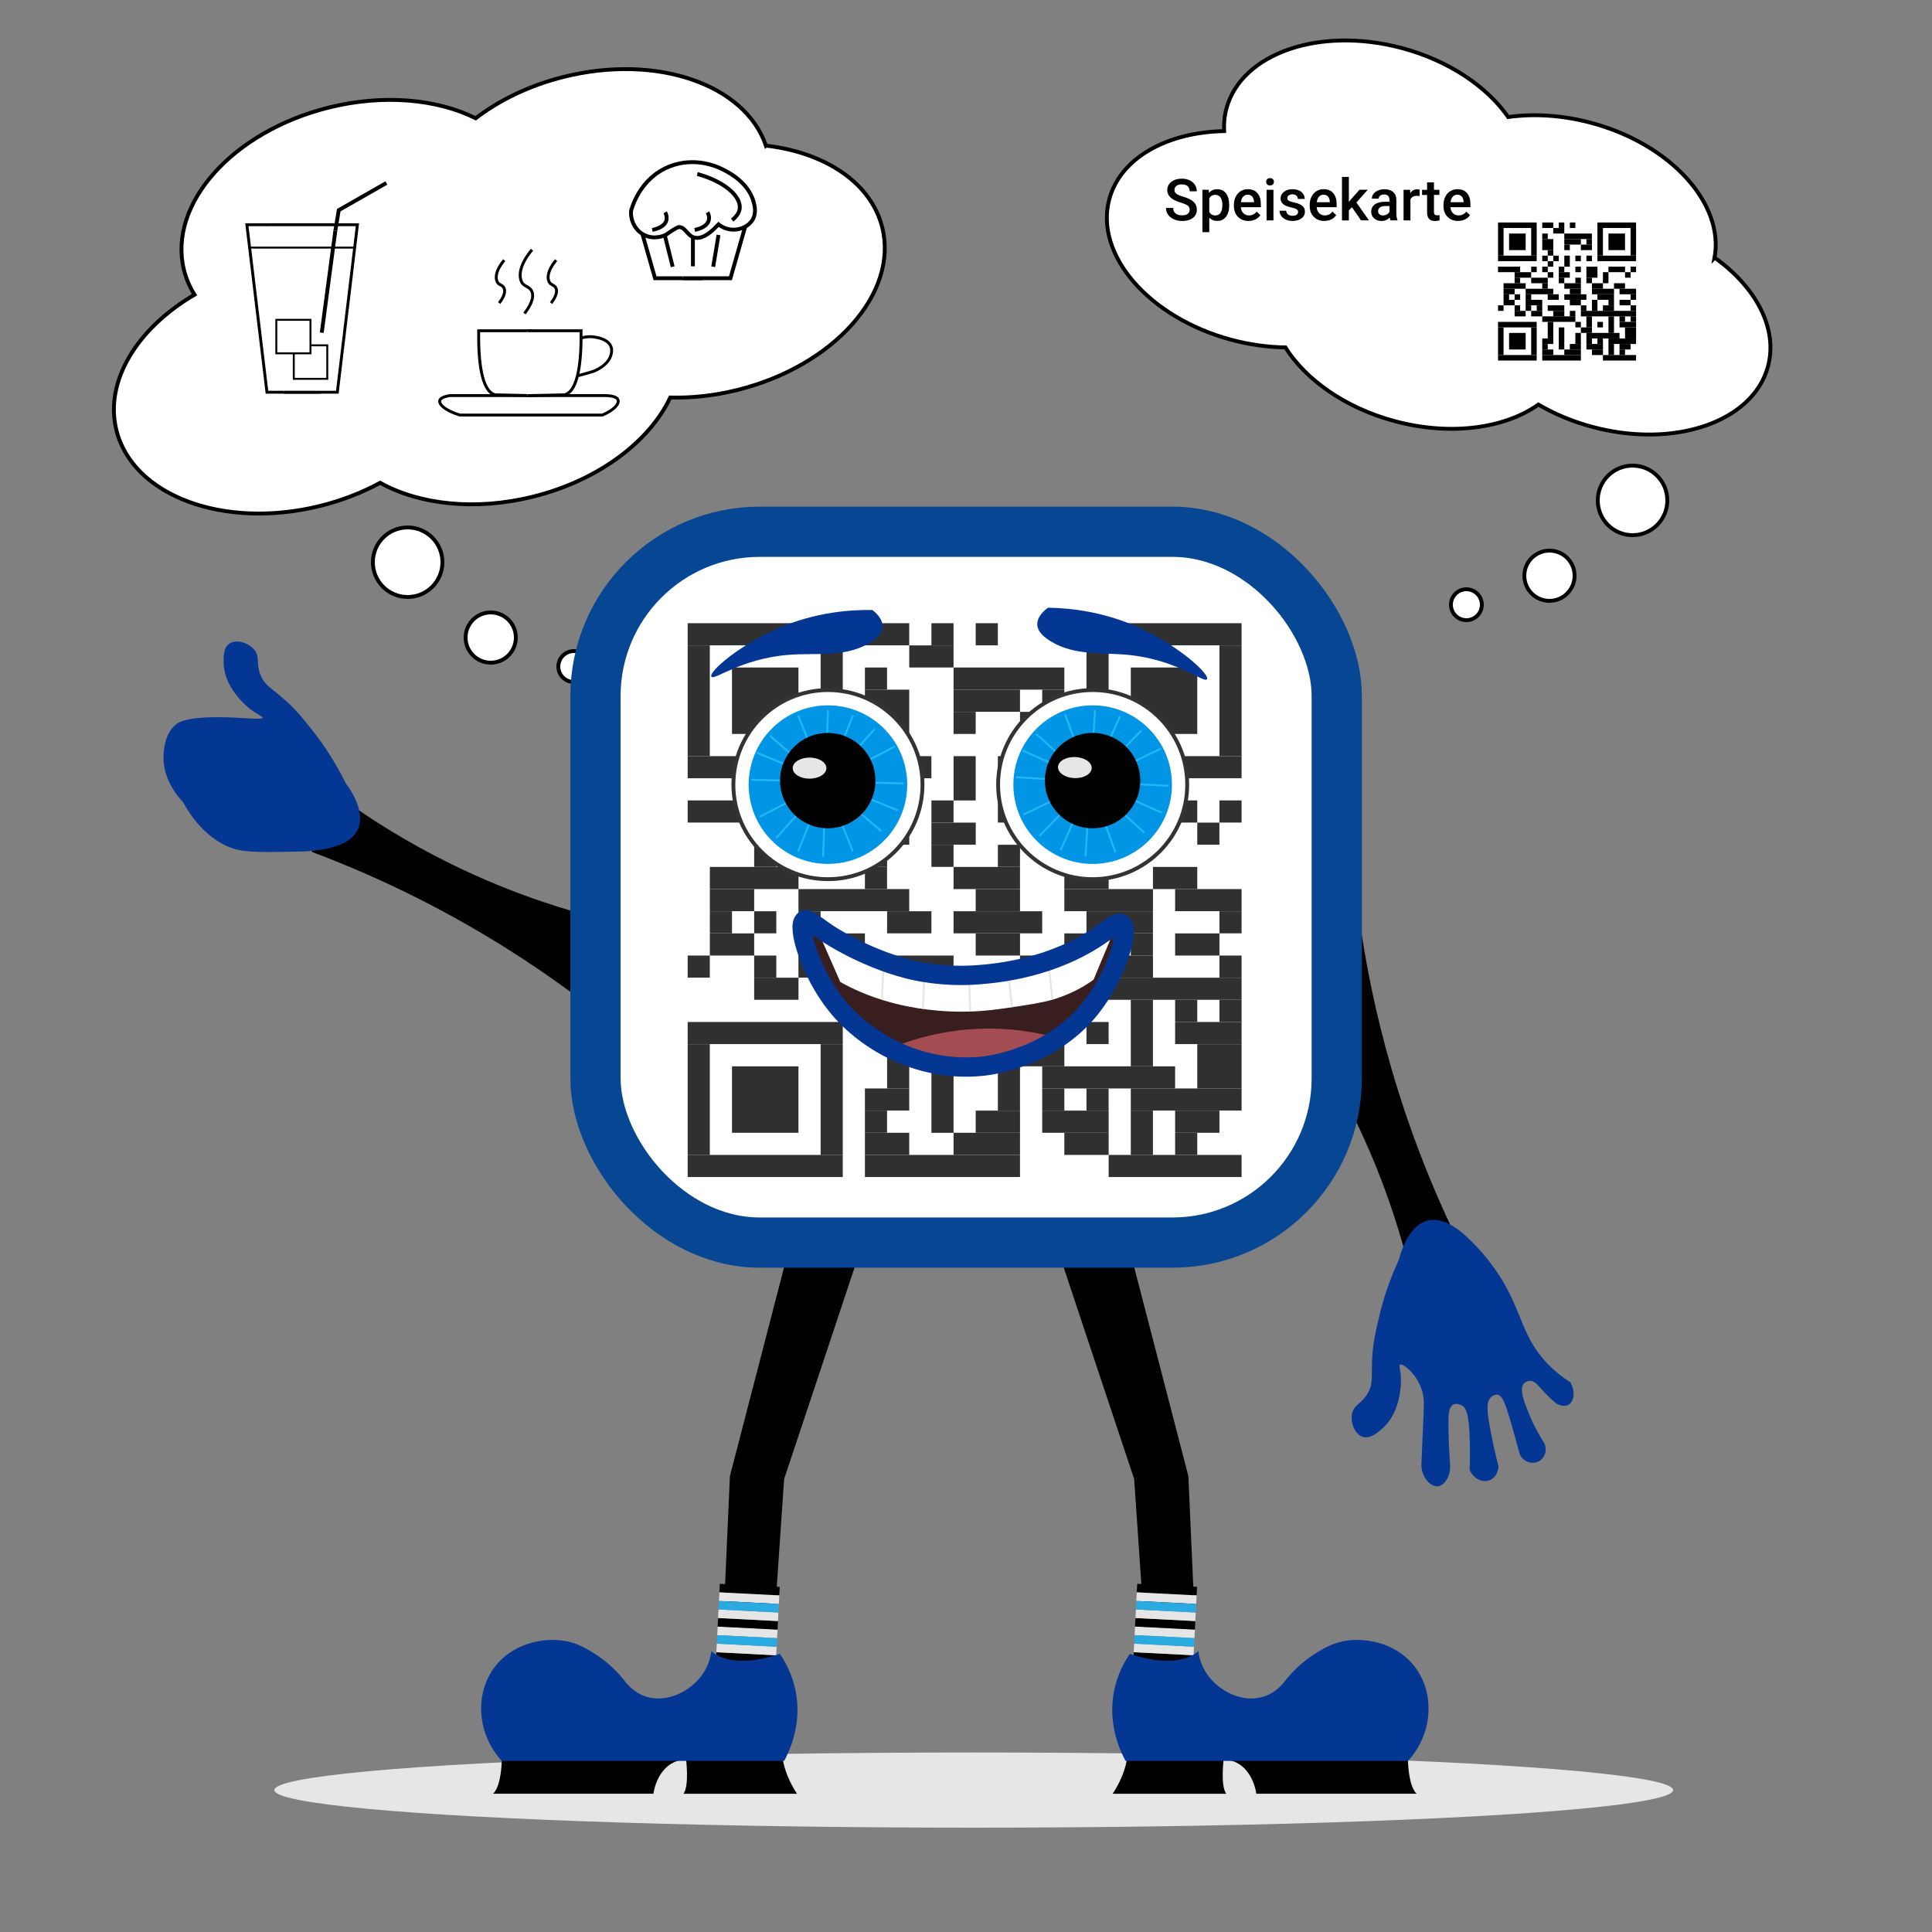 <?xml version="1.0" encoding="UTF-8"?>
<svg xmlns="http://www.w3.org/2000/svg" xmlns:xlink="http://www.w3.org/1999/xlink" viewBox="0 0 500 500">
  <rect x="0" y="0" width="500" height="500" fill="#808080" stroke="none"/>
  <defs>
    <style>
      .cls-1 {
        fill: #a34d53;
      }

      .cls-2, .cls-3, .cls-4, .cls-5, .cls-6, .cls-7, .cls-8, .cls-9, .cls-10, .cls-11 {
        stroke-miterlimit: 10;
      }

      .cls-2, .cls-3, .cls-4, .cls-5, .cls-12, .cls-7, .cls-8 {
        fill: none;
      }

      .cls-2, .cls-3, .cls-6, .cls-10, .cls-11 {
        stroke: #000;
      }

      .cls-2, .cls-5, .cls-7, .cls-10 {
        stroke-width: .5px;
      }

      .cls-13 {
        fill: #29abe2;
      }

      .cls-14 {
        opacity: .81;
      }

      .cls-4 {
        stroke: #064693;
        stroke-width: 13px;
      }

      .cls-5 {
        stroke: #e6e6e6;
      }

      .cls-15, .cls-6, .cls-9, .cls-10, .cls-11 {
        fill: #fff;
      }

      .cls-7 {
        stroke: #21b7f9;
      }

      .cls-16 {
        fill: #043693;
      }

      .cls-8 {
        stroke: #043693;
        stroke-width: 5px;
      }

      .cls-17 {
        fill: #381e1e;
      }

      .cls-9 {
        stroke: #333;
      }

      .cls-11 {
        stroke-width: .75px;
      }

      .cls-18 {
        clip-path: url(#clippath);
      }

      .cls-19 {
        fill: #0095e5;
      }

      .cls-20 {
        fill: #e6e6e6;
      }
    </style>
    <clipPath id="clippath">
      <rect class="cls-12" x="153.72" y="141.41" width="191.84" height="183.96" rx="42.52" ry="42.52"/>
    </clipPath>
  </defs>
  <g id="SchattenBoden">
    <ellipse class="cls-20" cx="252" cy="463.27" rx="181" ry="9.73"/>
  </g>
  <g id="Gedankenblase">
    <path class="cls-6" d="M198.22,37.7c-5.38-15.86-28.23-23.81-52.28-17.82-8.83,2.2-16.63,5.99-22.83,10.72-10.02-4.96-23.82-6.3-38.05-2.76-24.92,6.21-41.68,25.04-37.44,42.05.57,2.28,1.49,4.41,2.72,6.37-14.86,8.72-23.37,22.41-20.21,35.09,4.24,17.01,27.88,25.77,52.8,19.56,5.62-1.4,10.81-3.44,15.45-5.96,10.12,5.63,24.63,7.31,39.61,3.57,16.95-4.22,30.11-14.29,35.47-25.64,5.57.14,11.45-.48,17.42-1.97,24.92-6.21,41.68-25.04,37.44-42.05-2.9-11.63-14.86-19.4-30.09-21.17Z"/>
    <path class="cls-6" d="M443.73,66.69c2.54-13.97-11.31-29.34-31.84-34.87-7.54-2.03-14.96-2.46-21.57-1.53-5.46-7.83-15.26-14.54-27.4-17.82-21.27-5.73-41.65,1.26-45.52,15.62-.52,1.92-.7,3.88-.6,5.84-14.76.3-26.82,6.9-29.71,17.61-3.87,14.36,10.24,30.65,31.51,36.38,4.79,1.29,9.54,1.93,14.06,1.99,5.26,8.36,15.45,15.62,28.24,19.07,14.47,3.9,28.51,1.91,37.24-4.28,4.12,2.41,8.8,4.39,13.89,5.76,21.27,5.73,41.65-1.26,45.52-15.62,2.65-9.81-3.11-20.53-13.81-28.16Z"/>
    <circle class="cls-6" cx="105.5" cy="145.5" r="9"/>
    <circle class="cls-6" cx="127" cy="165" r="6.5"/>
    <circle class="cls-6" cx="148.5" cy="172.5" r="4"/>
    <circle class="cls-6" cx="422.5" cy="129.5" r="9"/>
    <circle class="cls-6" cx="401" cy="149" r="6.5"/>
    <circle class="cls-6" cx="379.5" cy="156.5" r="4"/>
  </g>
  <g id="Text">
    <g>
      <path class="cls-11" d="M155.89,107.41h-36.92c-3.95-1.22-5.74-3.01-5.03-4.03.11-.15.56-.71,2.52-1.01h40.28c2.22.06,2.85.63,2.96.74.94.91-.29,2.81-3.8,4.3Z"/>
      <g>
        <path class="cls-11" d="M149.86,87.66c.9-.33,2.41-.73,4.21-.4.85.15,3.37.62,4.06,2.47.32.86.11,1.65,0,2.07-.64,2.44-3.2,3.68-4.13,4.13,0,0-.74.36-5.03,1.45h0"/>
        <path class="cls-11" d="M137.79,85.6h-13.91c-.1,7.66.67,15.45,4.13,16.54.04.01.09.03.13.04,3.21.07,6.43.14,9.64.21"/>
        <path class="cls-11" d="M136.47,85.6c4.64,0,9.27,0,13.91,0,.1,7.66-.67,15.45-4.13,16.54-.04.01-.09.03-.13.04-3.21.07-6.43.14-9.64.21"/>
      </g>
      <path class="cls-11" d="M137.69,64.64s-4.3,4.73-2.73,8.28c.55,1.24,2.07,1.17,2.66,2.46.8,1.74-.61,4.08-1.88,5.75"/>
      <path class="cls-11" d="M130.5,67.33s-2.9,3.18-1.84,5.58c.37.83,1.39.79,1.79,1.66.54,1.17-.41,2.75-1.26,3.87"/>
      <path class="cls-11" d="M143.93,67.33s-2.9,3.18-1.84,5.58c.37.83,1.39.79,1.79,1.66.54,1.17-.41,2.75-1.26,3.87"/>
    </g>
    <g>
      <g>
        <g>
          <path class="cls-6" d="M181.85,57.61h-16.44c1.37,4.8,2.74,9.59,4.11,14.39h12.33"/>
          <path class="cls-6" d="M176.71,57.61c5.48,0,10.96,0,16.44,0-1.37,4.8-2.74,9.59-4.11,14.39-4.11,0-8.22,0-12.33,0"/>
        </g>
        <line class="cls-6" x1="179.33" y1="60.7" x2="179.33" y2="68.92"/>
        <line class="cls-6" x1="185.95" y1="60.81" x2="184.58" y2="69.04"/>
        <line class="cls-6" x1="172.03" y1="60.81" x2="174.09" y2="69.04"/>
      </g>
      <path class="cls-6" d="M163.31,54.63c.19-.76,2.24-8.5,9.98-11.56,6.58-2.6,12.4.12,13.35.58.97.47,6.91,3.11,8.4,8.59.27.99.72,2.76-.17,4.45-.98,1.84-3.08,2.68-4.8,2.75-2.15.09-3.67-1.02-4.12-1.37-.46.46-.91.92-1.37,1.37-2.32,2.11-3.84,2.28-4.8,2.06-1.96-.46-2.36-2.78-4.12-2.74,0,0-.52.01-3.43,2.06-.34.16-2.89,1.3-5.49,0-2.22-1.11-3.57-3.54-3.43-6.17Z"/>
      <path class="cls-3" d="M180.46,45.03c7.07,1.93,11.33,5.8,10.98,8.92-.07.64-.4,1.75-1.95,3.01"/>
      <path class="cls-3" d="M183.11,54.95s2.09,3.4-3.33,4.56"/>
      <path class="cls-3" d="M172.14,54.95s2.09,3.4-3.33,4.56"/>
    </g>
    <g>
      <g>
        <polyline class="cls-11" points="86.43 58.16 63.89 58.16 69.09 101.51 82.96 101.51"/>
        <polyline class="cls-11" points="69.96 58.16 92.5 58.16 87.3 101.51 73.43 101.51"/>
      </g>
      <rect class="cls-10" x="76.03" y="89.37" width="8.67" height="8.67"/>
      <rect class="cls-10" x="71.51" y="82.77" width="8.84" height="8.67"/>
      <line class="cls-3" x1="83.27" y1="86.1" x2="86.79" y2="59.68"/>
      <polyline class="cls-3" points="86.79 59.68 87.67 54.39 100 47.35"/>
      <line class="cls-2" x1="64.33" y1="64.08" x2="91.63" y2="64.08"/>
    </g>
    <g>
      <path d="M307.88,54.29c0-.47-.17-.83-.5-1.08-.33-.25-.92-.51-1.78-.77s-1.54-.55-2.05-.86c-.97-.61-1.46-1.41-1.46-2.39,0-.86.35-1.57,1.05-2.12.7-.56,1.61-.83,2.73-.83.74,0,1.4.14,1.99.41s1.04.66,1.37,1.17c.33.51.5,1.07.5,1.68h-1.85c0-.56-.17-.99-.52-1.31-.35-.32-.85-.47-1.5-.47-.61,0-1.08.13-1.41.39-.33.26-.5.62-.5,1.08,0,.39.18.72.54.98s.96.52,1.79.76,1.5.53,2,.84c.5.32.87.68,1.11,1.08.23.41.35.89.35,1.43,0,.89-.34,1.6-1.02,2.12-.68.52-1.61.79-2.77.79-.77,0-1.48-.14-2.13-.43-.65-.29-1.15-.68-1.51-1.18-.36-.5-.54-1.09-.54-1.76h1.85c0,.61.2,1.07.6,1.41.4.33.97.5,1.72.5.64,0,1.13-.13,1.45-.39.32-.26.49-.61.49-1.04Z"/>
      <path d="M318.12,53.16c0,1.23-.28,2.2-.83,2.93s-1.3,1.09-2.24,1.09c-.87,0-1.57-.29-2.09-.86v3.76h-1.78v-10.97h1.64l.07.81c.52-.63,1.23-.95,2.13-.95.97,0,1.72.36,2.27,1.08.55.72.82,1.72.82,3v.11ZM316.35,53c0-.79-.16-1.42-.47-1.88-.31-.46-.76-.7-1.35-.7-.73,0-1.25.3-1.57.9v3.52c.32.62.85.92,1.58.92.57,0,1.01-.23,1.33-.68.32-.46.48-1.15.48-2.08Z"/>
      <path d="M323.12,57.18c-1.13,0-2.04-.36-2.74-1.07-.7-.71-1.05-1.66-1.05-2.84v-.22c0-.79.15-1.5.46-2.12.31-.62.73-1.11,1.29-1.45.55-.35,1.17-.52,1.85-.52,1.08,0,1.91.34,2.5,1.03.59.69.88,1.66.88,2.92v.72h-5.18c.05.65.27,1.17.66,1.55.38.38.87.57,1.45.57.82,0,1.48-.33,1.99-.99l.96.92c-.32.47-.74.84-1.27,1.1-.53.26-1.12.39-1.78.39ZM322.9,50.39c-.49,0-.88.17-1.18.51-.3.34-.49.82-.58,1.43h3.39v-.13c-.04-.6-.2-1.05-.48-1.35-.28-.3-.66-.46-1.16-.46Z"/>
      <path d="M327.68,47.05c0-.27.09-.5.26-.68.17-.18.42-.27.74-.27s.57.09.75.27.26.41.26.68-.09.49-.26.67-.42.27-.75.27-.57-.09-.74-.27c-.17-.18-.26-.4-.26-.67ZM329.57,57.04h-1.78v-7.92h1.78v7.92Z"/>
      <path d="M335.95,54.88c0-.32-.13-.56-.39-.73-.26-.17-.69-.31-1.3-.44s-1.11-.29-1.52-.48c-.89-.43-1.33-1.05-1.33-1.87,0-.68.29-1.25.87-1.71.58-.46,1.31-.69,2.2-.69.95,0,1.71.23,2.3.7.58.47.88,1.08.88,1.82h-1.78c0-.34-.13-.63-.38-.85-.25-.23-.59-.34-1.01-.34-.39,0-.71.09-.96.27-.25.18-.37.42-.37.73,0,.27.11.49.34.64s.69.3,1.39.46c.7.15,1.25.34,1.64.55.4.21.69.47.89.77.19.3.29.66.29,1.08,0,.71-.3,1.29-.89,1.73-.59.44-1.37.66-2.32.66-.65,0-1.23-.12-1.74-.35s-.9-.56-1.19-.97c-.28-.41-.43-.85-.43-1.33h1.73c.02.42.18.74.48.97.29.23.68.34,1.16.34s.83-.09,1.07-.27c.24-.18.37-.41.37-.7Z"/>
      <path d="M342.74,57.18c-1.13,0-2.04-.36-2.74-1.07-.7-.71-1.05-1.66-1.05-2.84v-.22c0-.79.15-1.5.46-2.12.31-.62.73-1.11,1.29-1.45.55-.35,1.17-.52,1.85-.52,1.08,0,1.91.34,2.5,1.03.59.69.88,1.66.88,2.92v.72h-5.18c.05.65.27,1.17.66,1.55.38.38.87.57,1.45.57.82,0,1.48-.33,1.99-.99l.96.92c-.32.47-.74.84-1.27,1.1-.53.26-1.12.39-1.78.39ZM342.53,50.39c-.49,0-.88.17-1.18.51-.3.34-.49.82-.58,1.43h3.39v-.13c-.04-.6-.2-1.05-.48-1.35-.28-.3-.66-.46-1.16-.46Z"/>
      <path d="M349.87,53.64l-.79.81v2.59h-1.78v-11.25h1.78v6.49l.56-.7,2.19-2.47h2.14l-2.94,3.3,3.26,4.62h-2.06l-2.35-3.4Z"/>
      <path d="M359.86,57.04c-.08-.15-.15-.4-.21-.74-.57.59-1.26.89-2.08.89s-1.45-.23-1.95-.68c-.5-.45-.75-1.02-.75-1.68,0-.84.31-1.49.94-1.94.63-.45,1.52-.68,2.69-.68h1.09v-.52c0-.41-.11-.74-.34-.99-.23-.25-.58-.37-1.05-.37-.41,0-.74.1-1,.3-.26.2-.39.46-.39.77h-1.78c0-.43.14-.84.43-1.22.29-.38.68-.67,1.18-.89.5-.21,1.05-.32,1.66-.32.93,0,1.67.23,2.22.7.55.47.83,1.12.85,1.97v3.57c0,.71.1,1.28.3,1.71v.12h-1.82ZM357.91,55.76c.35,0,.68-.09.99-.26.31-.17.54-.4.7-.69v-1.49h-.96c-.66,0-1.16.11-1.49.34-.33.23-.5.55-.5.97,0,.34.11.61.34.82.23.2.53.3.91.3Z"/>
      <path d="M367.39,50.74c-.23-.04-.48-.06-.72-.06-.82,0-1.37.31-1.65.94v5.42h-1.78v-7.92h1.7l.04.89c.43-.69,1.03-1.03,1.79-1.03.25,0,.46.03.63.1v1.67Z"/>
      <path d="M371.11,47.19v1.93h1.4v1.32h-1.4v4.42c0,.3.06.52.18.66.12.13.33.2.64.2.21,0,.41-.02.62-.07v1.38c-.41.11-.8.17-1.17.17-1.37,0-2.05-.75-2.05-2.26v-4.49h-1.3v-1.32h1.3v-1.93h1.78Z"/>
      <path d="M377.36,57.18c-1.13,0-2.04-.36-2.74-1.07-.7-.71-1.05-1.66-1.05-2.84v-.22c0-.79.15-1.5.46-2.12.31-.62.73-1.11,1.29-1.45.55-.35,1.17-.52,1.85-.52,1.08,0,1.91.34,2.5,1.03.59.69.88,1.66.88,2.92v.72h-5.18c.05.65.27,1.17.66,1.55.38.38.87.57,1.45.57.82,0,1.48-.33,1.99-.99l.96.92c-.32.47-.74.84-1.27,1.1-.53.26-1.12.39-1.78.39ZM377.15,50.39c-.49,0-.88.17-1.18.51-.3.34-.49.82-.58,1.43h3.39v-.13c-.04-.6-.2-1.05-.48-1.35-.28-.3-.66-.46-1.16-.46Z"/>
    </g>
    <g>
      <rect class="cls-15" x="381.98" y="51.87" width="47.15" height="47.15"/>
      <rect x="387.69" y="57.58" width="10" height="1.43"/>
      <rect x="399.13" y="57.58" width="2.86" height="1.43"/>
      <rect x="403.41" y="57.58" width="1.43" height="1.43"/>
      <rect x="406.27" y="57.58" width="1.43" height="1.43"/>
      <rect x="413.41" y="57.58" width="10" height="1.43"/>
      <rect x="387.69" y="59.01" width="1.43" height="7.14"/>
      <rect x="396.27" y="59.01" width="1.43" height="7.14"/>
      <rect x="401.98" y="59.01" width="2.86" height="1.43"/>
      <rect x="413.41" y="59.01" width="1.43" height="7.14"/>
      <rect x="421.99" y="59.01" width="1.43" height="7.14"/>
      <rect x="390.55" y="60.44" width="4.29" height="4.29"/>
      <rect x="399.13" y="60.44" width="1.43" height="1.43"/>
      <rect x="404.84" y="60.44" width="7.14" height="1.43"/>
      <rect x="416.27" y="60.44" width="4.29" height="4.29"/>
      <rect x="399.13" y="61.87" width="2.86" height="2.86"/>
      <rect x="404.84" y="61.87" width="4.29" height="1.43"/>
      <rect x="410.56" y="61.87" width="1.43" height="1.43"/>
      <rect x="404.84" y="63.3" width="1.43" height="1.43"/>
      <rect x="409.13" y="63.3" width="2.86" height="1.43"/>
      <rect x="400.55" y="64.73" width="1.43" height="1.43"/>
      <rect x="387.69" y="66.16" width="10" height="1.43"/>
      <rect x="399.13" y="66.16" width="1.43" height="1.43"/>
      <rect x="401.98" y="66.16" width="1.43" height="1.43"/>
      <rect x="404.84" y="66.16" width="1.43" height="2.86"/>
      <rect x="407.7" y="66.16" width="1.43" height="1.43"/>
      <rect x="410.56" y="66.16" width="1.43" height="1.43"/>
      <rect x="413.41" y="66.16" width="10" height="1.43"/>
      <rect x="400.55" y="67.59" width="1.43" height="1.43"/>
      <rect x="387.69" y="69.01" width="5.72" height="1.43"/>
      <rect x="396.27" y="69.01" width="1.43" height="1.43"/>
      <rect x="399.13" y="69.01" width="1.43" height="1.43"/>
      <rect x="403.41" y="69.01" width="1.43" height="1.43"/>
      <rect x="407.7" y="69.01" width="1.43" height="1.43"/>
      <rect x="410.56" y="69.01" width="2.86" height="2.86"/>
      <rect x="416.27" y="69.01" width="4.29" height="1.43"/>
      <rect x="421.99" y="69.01" width="1.43" height="1.43"/>
      <rect x="391.98" y="70.44" width="4.29" height="1.43"/>
      <rect x="400.55" y="70.44" width="1.43" height="1.43"/>
      <rect x="403.41" y="70.44" width="2.86" height="1.43"/>
      <rect x="414.84" y="70.44" width="1.43" height="2.86"/>
      <rect x="420.56" y="70.44" width="1.43" height="1.43"/>
      <rect x="391.98" y="71.87" width="1.43" height="1.43"/>
      <rect x="396.27" y="71.87" width="4.29" height="1.43"/>
      <rect x="403.41" y="71.87" width="1.43" height="1.43"/>
      <rect x="407.7" y="71.87" width="1.43" height="1.43"/>
      <rect x="410.56" y="71.87" width="1.43" height="1.43"/>
      <rect x="389.12" y="73.3" width="5.72" height="1.43"/>
      <rect x="399.13" y="73.3" width="1.43" height="1.43"/>
      <rect x="404.84" y="73.3" width="4.29" height="1.43"/>
      <rect x="411.99" y="73.3" width="2.86" height="1.43"/>
      <rect x="417.7" y="73.3" width="2.86" height="1.43"/>
      <rect x="389.12" y="74.73" width="2.86" height="1.43"/>
      <rect x="394.84" y="74.73" width="7.14" height="1.43"/>
      <rect x="406.27" y="74.73" width="2.86" height="1.43"/>
      <rect x="411.99" y="74.73" width="5.72" height="1.43"/>
      <rect x="419.13" y="74.73" width="4.29" height="1.43"/>
      <rect x="389.12" y="76.16" width="1.43" height="1.43"/>
      <rect x="391.98" y="76.16" width="1.43" height="1.43"/>
      <rect x="394.84" y="76.16" width="1.43" height="1.43"/>
      <rect x="400.55" y="76.16" width="2.86" height="1.43"/>
      <rect x="404.84" y="76.16" width="5.72" height="1.43"/>
      <rect x="413.41" y="76.16" width="4.29" height="1.43"/>
      <rect x="421.99" y="76.16" width="1.43" height="1.43"/>
      <rect x="389.12" y="77.59" width="2.86" height="1.43"/>
      <rect x="394.84" y="77.59" width="4.29" height="1.43"/>
      <rect x="406.27" y="77.59" width="2.86" height="1.43"/>
      <rect x="411.99" y="77.59" width="1.43" height="2.86"/>
      <rect x="416.27" y="77.59" width="1.43" height="1.43"/>
      <rect x="419.13" y="77.59" width="2.86" height="1.43"/>
      <rect x="387.69" y="79.02" width="1.43" height="1.43"/>
      <rect x="391.98" y="79.02" width="1.43" height="1.43"/>
      <rect x="394.84" y="79.02" width="1.43" height="1.43"/>
      <rect x="397.7" y="79.02" width="1.43" height="1.43"/>
      <rect x="400.55" y="79.02" width="4.29" height="1.43"/>
      <rect x="409.13" y="79.02" width="1.43" height="1.43"/>
      <rect x="414.84" y="79.02" width="2.86" height="1.43"/>
      <rect x="421.99" y="79.02" width="1.43" height="1.43"/>
      <rect x="391.98" y="80.45" width="2.86" height="1.43"/>
      <rect x="396.27" y="80.45" width="2.86" height="1.43"/>
      <rect x="401.98" y="80.45" width="2.86" height="1.43"/>
      <rect x="406.27" y="80.45" width="1.43" height="1.43"/>
      <rect x="409.13" y="80.45" width="14.29" height="1.43"/>
      <rect x="399.13" y="81.87" width="8.57" height="1.43"/>
      <rect x="410.56" y="81.87" width="1.43" height="2.86"/>
      <rect x="416.27" y="81.87" width="1.43" height="4.29"/>
      <rect x="419.13" y="81.87" width="1.43" height="1.43"/>
      <rect x="421.99" y="81.87" width="1.43" height="1.43"/>
      <rect x="387.69" y="83.3" width="10" height="1.43"/>
      <rect x="400.55" y="83.3" width="1.43" height="4.29"/>
      <rect x="407.7" y="83.3" width="1.43" height="1.43"/>
      <rect x="413.41" y="83.3" width="1.43" height="1.43"/>
      <rect x="419.13" y="83.3" width="4.29" height="1.43"/>
      <rect x="387.69" y="84.73" width="1.43" height="7.14"/>
      <rect x="396.27" y="84.73" width="1.43" height="7.14"/>
      <rect x="403.41" y="84.73" width="1.43" height="5.72"/>
      <rect x="409.13" y="84.73" width="2.86" height="1.43"/>
      <rect x="420.56" y="84.73" width="2.86" height="2.86"/>
      <rect x="390.55" y="86.16" width="4.29" height="4.29"/>
      <rect x="407.7" y="86.16" width="1.43" height="2.86"/>
      <rect x="410.56" y="86.16" width="8.57" height="1.43"/>
      <rect x="399.13" y="87.59" width="2.86" height="1.43"/>
      <rect x="410.56" y="87.59" width="1.43" height="1.43"/>
      <rect x="413.41" y="87.59" width="1.43" height="1.43"/>
      <rect x="416.27" y="87.59" width="7.14" height="1.43"/>
      <rect x="399.13" y="89.02" width="1.43" height="1.43"/>
      <rect x="406.27" y="89.02" width="2.86" height="1.43"/>
      <rect x="410.56" y="89.02" width="4.29" height="1.43"/>
      <rect x="416.27" y="89.02" width="1.43" height="2.86"/>
      <rect x="419.13" y="89.02" width="2.86" height="1.43"/>
      <rect x="399.13" y="90.45" width="2.86" height="1.43"/>
      <rect x="404.84" y="90.45" width="4.29" height="1.43"/>
      <rect x="411.99" y="90.45" width="2.86" height="1.43"/>
      <rect x="419.13" y="90.45" width="1.43" height="1.43"/>
      <rect x="387.69" y="91.88" width="10" height="1.43"/>
      <rect x="399.13" y="91.88" width="10" height="1.43"/>
      <rect x="414.84" y="91.88" width="8.57" height="1.43"/>
    </g>
  </g>
  <g id="Ebene_18" data-name="Ebene 18">
    <g>
      <path d="M204.41,322.22c-5.17,19.94-10.34,39.87-15.51,59.81-.49,11.08-.98,22.15-1.48,33.23,1.48.52,3.79,1.13,6.66,1.12,2.86,0,5.15-.61,6.63-1.12.74-10.83,1.48-21.66,2.22-32.49,2.7-8.1,6.9-20.7,9.6-28.8,3.15-9.47,7.41-22.28,10.56-31.75-2.59-3.88-7.04-5.92-11.3-5.17-4.61.81-6.99,4.53-7.38,5.17Z"/>
      <path d="M292.04,322.22c5.17,19.94,10.34,39.87,15.51,59.81.49,11.08.98,22.15,1.48,33.23-1.48.52-3.79,1.13-6.66,1.12-2.86,0-5.15-.61-6.63-1.12-.74-10.83-1.48-21.66-2.22-32.49-2.7-8.1-6.9-20.7-9.6-28.8-3.15-9.47-7.41-22.28-10.56-31.75,2.59-3.88,7.04-5.92,11.3-5.17,4.61.81,6.99,4.53,7.38,5.17Z"/>
      <g>
        <rect x="185.31" y="427.99" width="15.51" height="2.22" transform="translate(22.13 -9.28) rotate(2.92)"/>
        <rect class="cls-20" x="185.42" y="425.78" width="15.51" height="2.22" transform="translate(22.01 -9.29) rotate(2.92)"/>
        <rect class="cls-20" x="185.65" y="421.35" width="15.51" height="2.22" transform="translate(21.79 -9.31) rotate(2.92)"/>
        <rect class="cls-13" x="185.54" y="423.57" width="15.51" height="2.22" transform="translate(21.9 -9.3) rotate(2.92)"/>
        <rect x="185.76" y="419.14" width="15.51" height="2.22" transform="translate(21.68 -9.32) rotate(2.92)"/>
        <rect x="186.21" y="410.29" width="15.51" height="2.22" transform="translate(21.23 -9.35) rotate(2.92)"/>
        <rect class="cls-20" x="185.87" y="416.93" width="15.51" height="2.22" transform="translate(21.56 -9.33) rotate(2.92)"/>
        <rect class="cls-20" x="186.1" y="412.5" width="15.51" height="2.22" transform="translate(21.34 -9.35) rotate(2.92)"/>
        <rect class="cls-13" x="185.99" y="414.72" width="15.51" height="2.22" transform="translate(21.45 -9.34) rotate(2.92)"/>
      </g>
      <g>
        <rect x="293.32" y="427.99" width="15.51" height="2.22" transform="translate(22.27 -14.79) rotate(2.92)"/>
        <rect class="cls-20" x="293.43" y="425.78" width="15.51" height="2.22" transform="translate(22.16 -14.8) rotate(2.92)"/>
        <rect class="cls-20" x="293.66" y="421.35" width="15.51" height="2.22" transform="translate(21.93 -14.82) rotate(2.92)"/>
        <rect class="cls-13" x="293.55" y="423.57" width="15.51" height="2.22" transform="translate(22.04 -14.81) rotate(2.92)"/>
        <rect x="293.77" y="419.14" width="15.51" height="2.22" transform="translate(21.82 -14.83) rotate(2.92)"/>
        <rect x="294.22" y="410.29" width="15.51" height="2.22" transform="translate(21.37 -14.86) rotate(2.92)"/>
        <rect class="cls-20" x="293.89" y="416.93" width="15.51" height="2.22" transform="translate(21.7 -14.83) rotate(2.92)"/>
        <rect class="cls-20" x="294.11" y="412.5" width="15.51" height="2.22" transform="translate(21.48 -14.85) rotate(2.92)"/>
        <rect class="cls-13" x="294" y="414.72" width="15.51" height="2.22" transform="translate(21.59 -14.84) rotate(2.92)"/>
      </g>
      <path d="M129.86,455.35s0,6.65-2.23,8.86h41.48s.92-8.12,7.99-8.86h-47.24Z"/>
      <path d="M177.47,454.62s1.04,7.38-.59,9.6h29.39s-3.15-4.43-3.79-9.6h-25.01Z"/>
      <path class="cls-16" d="M201.83,428.03c1.39,2.02,3.2,5.24,4.06,9.51,1.78,8.81-1.71,15.9-2.95,18.18-24.37,0-48.74,0-73.1,0-6.48-7.1-7-17.49-1.77-24.35,5.08-6.65,14.07-7.98,19.86-6.3,2.81.82,5.28,2.45,6.46,3.23,3.66,2.42,6.1,5.17,7.57,7.11,1.97,2.39,4.05,3.29,5.17,3.65,5.53,1.82,11.76-1.43,14.77-5.87,1.5-2.21,2.02-4.45,2.22-5.91,0,0,4.43,5.17,17.72.74Z"/>
      <path d="M364.38,455.35s0,6.65,2.23,8.86h-41.48s-.92-8.12-7.99-8.86h47.24Z"/>
      <path d="M316.76,454.62s-1.04,7.38.59,9.6h-29.39s3.15-4.43,3.79-9.6h25.01Z"/>
      <path class="cls-16" d="M292.4,428.03c-1.39,2.02-3.2,5.24-4.06,9.51-1.78,8.81,1.71,15.9,2.95,18.18,24.37,0,48.74,0,73.1,0,6.48-7.1,7-17.49,1.77-24.35-5.08-6.65-14.07-7.98-19.86-6.3-2.81.82-5.28,2.45-6.46,3.23-3.66,2.42-6.1,5.17-7.57,7.11-1.97,2.39-4.05,3.29-5.17,3.65-5.53,1.82-11.76-1.43-14.77-5.87-1.5-2.21-2.02-4.45-2.22-5.91,0,0-4.43,5.17-17.72.74Z"/>
      <path d="M351.71,237.11c1.62,11.72,4.2,24.94,8.32,39.18,5.98,20.71,13.62,38.13,20.9,52.03-1.5.87-3.27,1.76-5.31,2.55-3.71,1.44-7.1,2.07-9.77,2.34-2.01-9.07-5.01-19.56-9.56-30.87-5.63-13.98-12.14-25.53-18.1-34.6,4.51-10.21,9.02-20.42,13.53-30.64Z"/>
      <path d="M163.21,269c-9.02-7.66-19.75-15.8-32.31-23.68-18.26-11.46-35.56-19.36-50.25-24.87.54-1.65,1.27-3.49,2.26-5.44,1.81-3.54,3.92-6.27,5.73-8.26,7.55,5.43,16.77,11.25,27.7,16.65,13.51,6.68,26.07,10.94,36.55,13.74,3.44,10.62,6.88,21.24,10.32,31.86Z"/>
      <path class="cls-16" d="M362.14,325.71s4.16-18.87,18.31-4.81c4.39,4.28,7.11,8.31,8.78,11.2,4.76,8.24,4.96,14.07,10.98,20.52,2.31,2.47,4.61,4.1,6.16,5.08,1.51,2.54.88,5.15-.51,5.9-1.2.65-2.8-.2-3.03-.33-.41-.34-1.05-.87-1.79-1.57-2.7-2.58-3.48-4.31-5.03-4.32-.12,0-.96,0-1.54.58-1.46,1.44.05,5.1,1.38,8.31.72,1.74,1.89,4.23,3.73,7.06.94,1.75.32,3.89-1.22,4.79-1.69,1-4.12.28-5.03-1.72-.77-2.87-1.49-5.4-2.1-7.55-1.59-5.51-2.35-7.72-3.74-7.9-.75-.1-1.38.44-1.54.58-1.35,1.16-1.2,3.51-.17,8.89.47,2.43,1.12,5.53,2.04,9.12-.1,1.64-1.03,3.06-2.35,3.56-1.84.69-4.3-.44-5.14-2.84.12-3.07.1-5.66.04-7.6-.2-6.62-.86-8.23-2.05-8.93-.6-.35-1.51-.58-2.2-.23-1.23.62-1.27,2.78-1.26,5.07.01,2.6.1,6.14.42,10.43.25,3.1-1.51,5.46-3.12,5.65-1.75.2-4.32-2.06-4.3-5.67.24-5.92.42-10,.54-12.56.15-3.14.25-5.11-.72-7.5-1.51-3.74-4.68-6.17-5.35-5.74-.46.29.42,1.81.21,5.22,0,0-.04.67-.15,1.47-.21,1.55-.91,6.64-4.73,9.91-1.2,1.03-3.09,2.64-4.95,2.09-2.04-.61-3.21-3.56-2.83-5.85.42-2.51,2.43-2.58,4.08-5.43,1.64-2.83.79-4.71,1.25-10.36.26-3.26.77-5.45,1.71-9.47.88-3.78,2.42-8.99,5.25-15.05Z"/>
      <path class="cls-16" d="M89.51,202.77s12.15,15.03-7.67,17.3c-1.44.17-2.51.26-3.3.28-9.9.22-14.86.33-18.16-.74-2.08-.68-8.1-3.07-13-12-1.01-1.05-5.72-6.16-5-13,.15-1.48.5-4.79,3-7,.69-.61,2.53-2.01,11-2,6.35,0,11.42.8,11.56.13.08-.4-1.69-.85-4.21-3.09,0,0-.5-.45-1.05-1.03-1.08-1.13-4.62-4.86-4.79-9.88-.05-1.58-.14-4.06,1.46-5.17,1.75-1.21,4.79-.29,6.34,1.44,1.7,1.89.5,3.51,1.69,6.58,1.19,3.05,3.18,3.55,7.32,7.44,2.38,2.24,3.78,4.01,6.34,7.25,2.41,3.05,5.52,7.5,8.48,13.5Z"/>
      <rect class="cls-15" x="154.48" y="134.11" width="192.86" height="190.09" rx="37.76" ry="37.76"/>
      <g class="cls-14">
        <g class="cls-18">
          <g>
            <rect class="cls-15" x="155.04" y="138.35" width="189.22" height="189.22"/>
            <rect x="177.97" y="161.28" width="40.14" height="5.73"/>
            <rect x="223.84" y="161.28" width="11.47" height="5.73"/>
            <rect x="241.05" y="161.28" width="5.73" height="5.73"/>
            <rect x="252.51" y="161.28" width="5.73" height="5.73"/>
            <rect x="281.18" y="161.28" width="40.14" height="5.73"/>
            <rect x="177.97" y="167.02" width="5.73" height="28.67"/>
            <rect x="212.38" y="167.02" width="5.73" height="28.67"/>
            <rect x="235.31" y="167.02" width="11.47" height="5.73"/>
            <rect x="281.18" y="167.02" width="5.73" height="28.67"/>
            <rect x="315.59" y="167.02" width="5.73" height="28.67"/>
            <rect x="189.44" y="172.75" width="17.2" height="17.2"/>
            <rect x="223.84" y="172.75" width="5.73" height="5.73"/>
            <rect x="246.78" y="172.75" width="28.67" height="5.73"/>
            <rect x="292.65" y="172.75" width="17.2" height="17.2"/>
            <rect x="223.84" y="178.48" width="11.47" height="11.47"/>
            <rect x="246.78" y="178.48" width="17.2" height="5.73"/>
            <rect x="269.72" y="178.48" width="5.73" height="5.73"/>
            <rect x="246.78" y="184.22" width="5.73" height="5.73"/>
            <rect x="263.98" y="184.22" width="11.47" height="5.73"/>
            <rect x="229.58" y="189.95" width="5.73" height="5.73"/>
            <rect x="177.97" y="195.69" width="40.14" height="5.73"/>
            <rect x="223.84" y="195.69" width="5.73" height="5.73"/>
            <rect x="235.31" y="195.69" width="5.73" height="5.73"/>
            <rect x="246.78" y="195.69" width="5.73" height="11.47"/>
            <rect x="258.25" y="195.69" width="5.73" height="5.73"/>
            <rect x="269.72" y="195.69" width="5.73" height="5.73"/>
            <rect x="281.18" y="195.69" width="40.14" height="5.73"/>
            <rect x="229.58" y="201.42" width="5.73" height="5.73"/>
            <rect x="177.97" y="207.15" width="22.94" height="5.73"/>
            <rect x="212.38" y="207.15" width="5.73" height="5.73"/>
            <rect x="223.84" y="207.15" width="5.73" height="5.73"/>
            <rect x="241.05" y="207.15" width="5.73" height="5.73"/>
            <rect x="258.25" y="207.15" width="5.73" height="5.73"/>
            <rect x="269.72" y="207.15" width="11.47" height="11.47"/>
            <rect x="292.65" y="207.15" width="17.2" height="5.73"/>
            <rect x="315.59" y="207.15" width="5.73" height="5.73"/>
            <rect x="195.18" y="212.89" width="17.2" height="5.73"/>
            <rect x="229.58" y="212.89" width="5.73" height="5.73"/>
            <rect x="241.05" y="212.89" width="11.47" height="5.73"/>
            <rect x="286.92" y="212.89" width="5.73" height="11.47"/>
            <rect x="309.85" y="212.89" width="5.73" height="5.73"/>
            <rect x="195.18" y="218.62" width="5.73" height="5.73"/>
            <rect x="212.38" y="218.62" width="17.2" height="5.73"/>
            <rect x="241.05" y="218.62" width="5.73" height="5.73"/>
            <rect x="258.25" y="218.62" width="5.73" height="5.73"/>
            <rect x="269.72" y="218.62" width="5.73" height="5.73"/>
            <rect x="183.71" y="224.36" width="22.94" height="5.73"/>
            <rect x="223.84" y="224.36" width="5.73" height="5.73"/>
            <rect x="246.78" y="224.36" width="17.2" height="5.73"/>
            <rect x="275.45" y="224.36" width="11.47" height="5.73"/>
            <rect x="298.38" y="224.36" width="11.47" height="5.73"/>
            <rect x="183.71" y="230.09" width="11.47" height="5.73"/>
            <rect x="206.64" y="230.09" width="28.67" height="5.73"/>
            <rect x="252.51" y="230.09" width="11.47" height="5.73"/>
            <rect x="275.45" y="230.09" width="22.94" height="5.73"/>
            <rect x="304.12" y="230.09" width="17.2" height="5.73"/>
            <rect x="183.71" y="235.82" width="5.73" height="5.73"/>
            <rect x="195.18" y="235.82" width="5.73" height="5.73"/>
            <rect x="206.64" y="235.82" width="5.73" height="5.73"/>
            <rect x="229.58" y="235.82" width="11.47" height="5.73"/>
            <rect x="246.78" y="235.82" width="22.94" height="5.73"/>
            <rect x="281.18" y="235.82" width="17.2" height="5.73"/>
            <rect x="315.59" y="235.82" width="5.73" height="5.73"/>
            <rect x="183.71" y="241.56" width="11.47" height="5.73"/>
            <rect x="206.64" y="241.56" width="17.2" height="5.73"/>
            <rect x="252.51" y="241.56" width="11.47" height="5.73"/>
            <rect x="275.45" y="241.56" width="5.73" height="11.47"/>
            <rect x="292.65" y="241.56" width="5.73" height="5.73"/>
            <rect x="304.12" y="241.56" width="11.47" height="5.73"/>
            <rect x="177.97" y="247.29" width="5.73" height="5.73"/>
            <rect x="195.18" y="247.29" width="5.73" height="5.73"/>
            <rect x="206.64" y="247.29" width="5.73" height="5.73"/>
            <rect x="218.11" y="247.29" width="5.73" height="5.73"/>
            <rect x="229.58" y="247.29" width="17.2" height="5.73"/>
            <rect x="263.98" y="247.29" width="5.73" height="5.73"/>
            <rect x="286.92" y="247.29" width="11.47" height="5.73"/>
            <rect x="315.59" y="247.29" width="5.73" height="5.73"/>
            <rect x="195.18" y="253.02" width="11.47" height="5.73"/>
            <rect x="212.38" y="253.02" width="11.47" height="5.73"/>
            <rect x="235.31" y="253.02" width="11.47" height="5.73"/>
            <rect x="252.51" y="253.02" width="5.73" height="5.73"/>
            <rect x="263.98" y="253.02" width="57.34" height="5.73"/>
            <rect x="223.84" y="258.76" width="34.4" height="5.73"/>
            <rect x="269.72" y="258.76" width="5.73" height="11.47"/>
            <rect x="292.65" y="258.76" width="5.73" height="17.2"/>
            <rect x="304.12" y="258.76" width="5.73" height="5.73"/>
            <rect x="315.59" y="258.76" width="5.73" height="5.73"/>
            <rect x="177.97" y="264.49" width="40.14" height="5.73"/>
            <rect x="229.58" y="264.49" width="5.73" height="17.2"/>
            <rect x="258.25" y="264.49" width="5.73" height="5.73"/>
            <rect x="281.18" y="264.49" width="5.73" height="5.73"/>
            <rect x="304.12" y="264.49" width="17.2" height="5.73"/>
            <rect x="177.97" y="270.23" width="5.73" height="28.67"/>
            <rect x="212.38" y="270.23" width="5.73" height="28.67"/>
            <rect x="241.05" y="270.23" width="5.73" height="22.94"/>
            <rect x="263.98" y="270.23" width="11.47" height="5.73"/>
            <rect x="309.85" y="270.23" width="11.47" height="11.47"/>
            <rect x="189.44" y="275.96" width="17.2" height="17.2"/>
            <rect x="258.25" y="275.96" width="5.73" height="11.47"/>
            <rect x="269.72" y="275.96" width="34.4" height="5.73"/>
            <rect x="223.84" y="281.69" width="11.47" height="5.73"/>
            <rect x="269.72" y="281.69" width="5.73" height="5.73"/>
            <rect x="281.18" y="281.69" width="5.73" height="5.73"/>
            <rect x="292.65" y="281.69" width="28.67" height="5.73"/>
            <rect x="223.84" y="287.43" width="5.73" height="5.73"/>
            <rect x="252.51" y="287.43" width="11.47" height="5.73"/>
            <rect x="269.72" y="287.43" width="17.2" height="5.73"/>
            <rect x="292.65" y="287.43" width="5.73" height="11.47"/>
            <rect x="304.12" y="287.43" width="11.47" height="5.73"/>
            <rect x="223.84" y="293.16" width="11.47" height="5.73"/>
            <rect x="246.78" y="293.16" width="17.2" height="5.73"/>
            <rect x="275.45" y="293.16" width="11.47" height="5.73"/>
            <rect x="304.12" y="293.16" width="5.73" height="5.73"/>
            <rect x="177.97" y="298.89" width="40.14" height="5.73"/>
            <rect x="223.84" y="298.89" width="40.14" height="5.73"/>
            <rect x="286.92" y="298.89" width="34.4" height="5.73"/>
          </g>
        </g>
      </g>
      <rect class="cls-4" x="154.11" y="137.62" width="191.84" height="183.96" rx="42.52" ry="42.52"/>
      <path class="cls-16" d="M184.09,175.1c-.7-1.29,7.44-8.28,17.49-12.59,9.44-4.05,18.22-4.73,24.18-4.65.43.32,2.85,2.17,2.65,4.54-.08.95-.62,2.44-3.65,4.16-6.37,3.62-13.33,2.35-20.62,2.91-12.46.97-19.4,6.81-20.05,5.62Z"/>
      <path class="cls-16" d="M312.37,175.77c.74-1.27-7.19-8.51-17.1-13.12-9.31-4.33-18.06-5.28-24.03-5.38-.44.3-2.92,2.08-2.79,4.46.05.95.54,2.46,3.53,4.27,6.26,3.81,13.25,2.75,20.52,3.54,12.42,1.35,19.18,7.4,19.87,6.23Z"/>
      <path class="cls-17" d="M208.4,238.28c-2.32,1.7,2.29,15.6,12.16,25.13,2.81,2.72,15.66,14.35,34.23,12.12,15.18-1.82,24.08-11.7,26.57-14.56,6.98-8,11.31-19.14,8.92-21.08-1.74-1.42-5.81,3.07-15.4,7.3-3.21,1.41-12.16,5.26-23.51,5.67-16.08.59-28.47-6.01-30.8-7.3-7.74-4.26-10.76-8.32-12.16-7.3Z"/>
      <path class="cls-1" d="M231.91,270.71c1.88,1.25,4.83,2.93,8.74,4.06,8.09,2.34,14.89.76,18.01,0,6.15-1.51,10.77-4.27,13.78-6.49-5.55-1.41-14.08-2.84-24.32-1.62-6.57.78-12.05,2.43-16.21,4.05Z"/>
      <g>
        <path class="cls-15" d="M212.05,241.81c3.06,1.84,19.54,11.39,43.28,9.88,17.05-1.09,28.45-7.29,32.52-9.74-1.61,3.86-3.23,7.72-4.84,11.59-2.01,1.48-5.4,3.58-10.33,5.09-.77.23-2.89.85-8.21,1.66-5.99.91-10,1.52-15.34,1.53-9.05.03-15.94-1.67-18.49-2.36-5.84-1.58-10.22-3.66-13.17-5.32-1.8-4.11-3.6-8.22-5.41-12.32Z"/>
        <line class="cls-5" x1="260.88" y1="251.13" x2="261.91" y2="260.64"/>
        <line class="cls-5" x1="250.75" y1="252.23" x2="251.09" y2="261.77"/>
        <line class="cls-5" x1="239.28" y1="251.56" x2="238.85" y2="261.1"/>
        <line class="cls-5" x1="228.68" y1="249.04" x2="228.24" y2="258.58"/>
        <line class="cls-5" x1="271.33" y1="249.1" x2="272.36" y2="258.62"/>
      </g>
      <path class="cls-8" d="M208.18,238.15c-2.05,1.32,1.38,13.38,8.33,22.02,8.01,9.96,22.43,17.53,38.2,15.71,1.9-.22,17.3-2.24,27.46-14.9,6.79-8.46,10.29-20.49,8.11-21.89-.94-.6-2.73.92-4.86,2.43-12.88,9.13-27.52,10.35-31.95,10.72-9.64.8-17.12-1.1-18.79-1.54-11.66-3.1-20.6-9.17-20.6-9.17-3.48-2.36-5.03-3.94-5.89-3.38Z"/>
      <g>
        <circle class="cls-9" cx="214.27" cy="203.06" r="24.47"/>
        <circle class="cls-9" cx="282.78" cy="203.06" r="24.47"/>
        <circle class="cls-19" cx="214.27" cy="203.06" r="20.52"/>
        <line class="cls-7" x1="214.27" y1="183.78" x2="213.03" y2="221.71"/>
        <line class="cls-7" x1="194.37" y1="201.81" x2="233.86" y2="202.75"/>
        <line class="cls-7" x1="195.84" y1="194.81" x2="232.4" y2="209.75"/>
        <line class="cls-7" x1="196.6" y1="211.4" x2="231.64" y2="193.17"/>
        <line class="cls-7" x1="226.38" y1="188.68" x2="200.92" y2="216.82"/>
        <line class="cls-7" x1="220.76" y1="185.16" x2="206.54" y2="220.34"/>
        <line class="cls-7" x1="199.23" y1="190.41" x2="228.06" y2="215.09"/>
        <line class="cls-7" x1="206.56" y1="185.15" x2="220.73" y2="220.35"/>
        <circle cx="214.22" cy="202.02" r="12.34"/>
        <ellipse class="cls-20" cx="209.51" cy="198.79" rx="4.36" ry="2.73"/>
        <circle class="cls-19" cx="282.78" cy="203.06" r="20.52"/>
        <line class="cls-7" x1="283.41" y1="183.79" x2="280.92" y2="221.66"/>
        <line class="cls-7" x1="262.93" y1="201.16" x2="302.37" y2="203.39"/>
        <line class="cls-7" x1="264.63" y1="194.21" x2="300.68" y2="210.34"/>
        <line class="cls-7" x1="264.84" y1="210.81" x2="300.47" y2="193.74"/>
        <line class="cls-7" x1="295.35" y1="189.08" x2="268.99" y2="216.37"/>
        <line class="cls-7" x1="289.85" y1="185.38" x2="274.48" y2="220.07"/>
        <line class="cls-7" x1="268.17" y1="189.92" x2="296.17" y2="215.53"/>
        <line class="cls-7" x1="275.66" y1="184.9" x2="288.67" y2="220.55"/>
        <circle cx="282.76" cy="202.02" r="12.34"/>
        <ellipse class="cls-20" cx="278.16" cy="198.64" rx="2.73" ry="4.36" transform="translate(70.51 470.14) rotate(-88.12)"/>
      </g>
    </g>
  </g>
</svg>